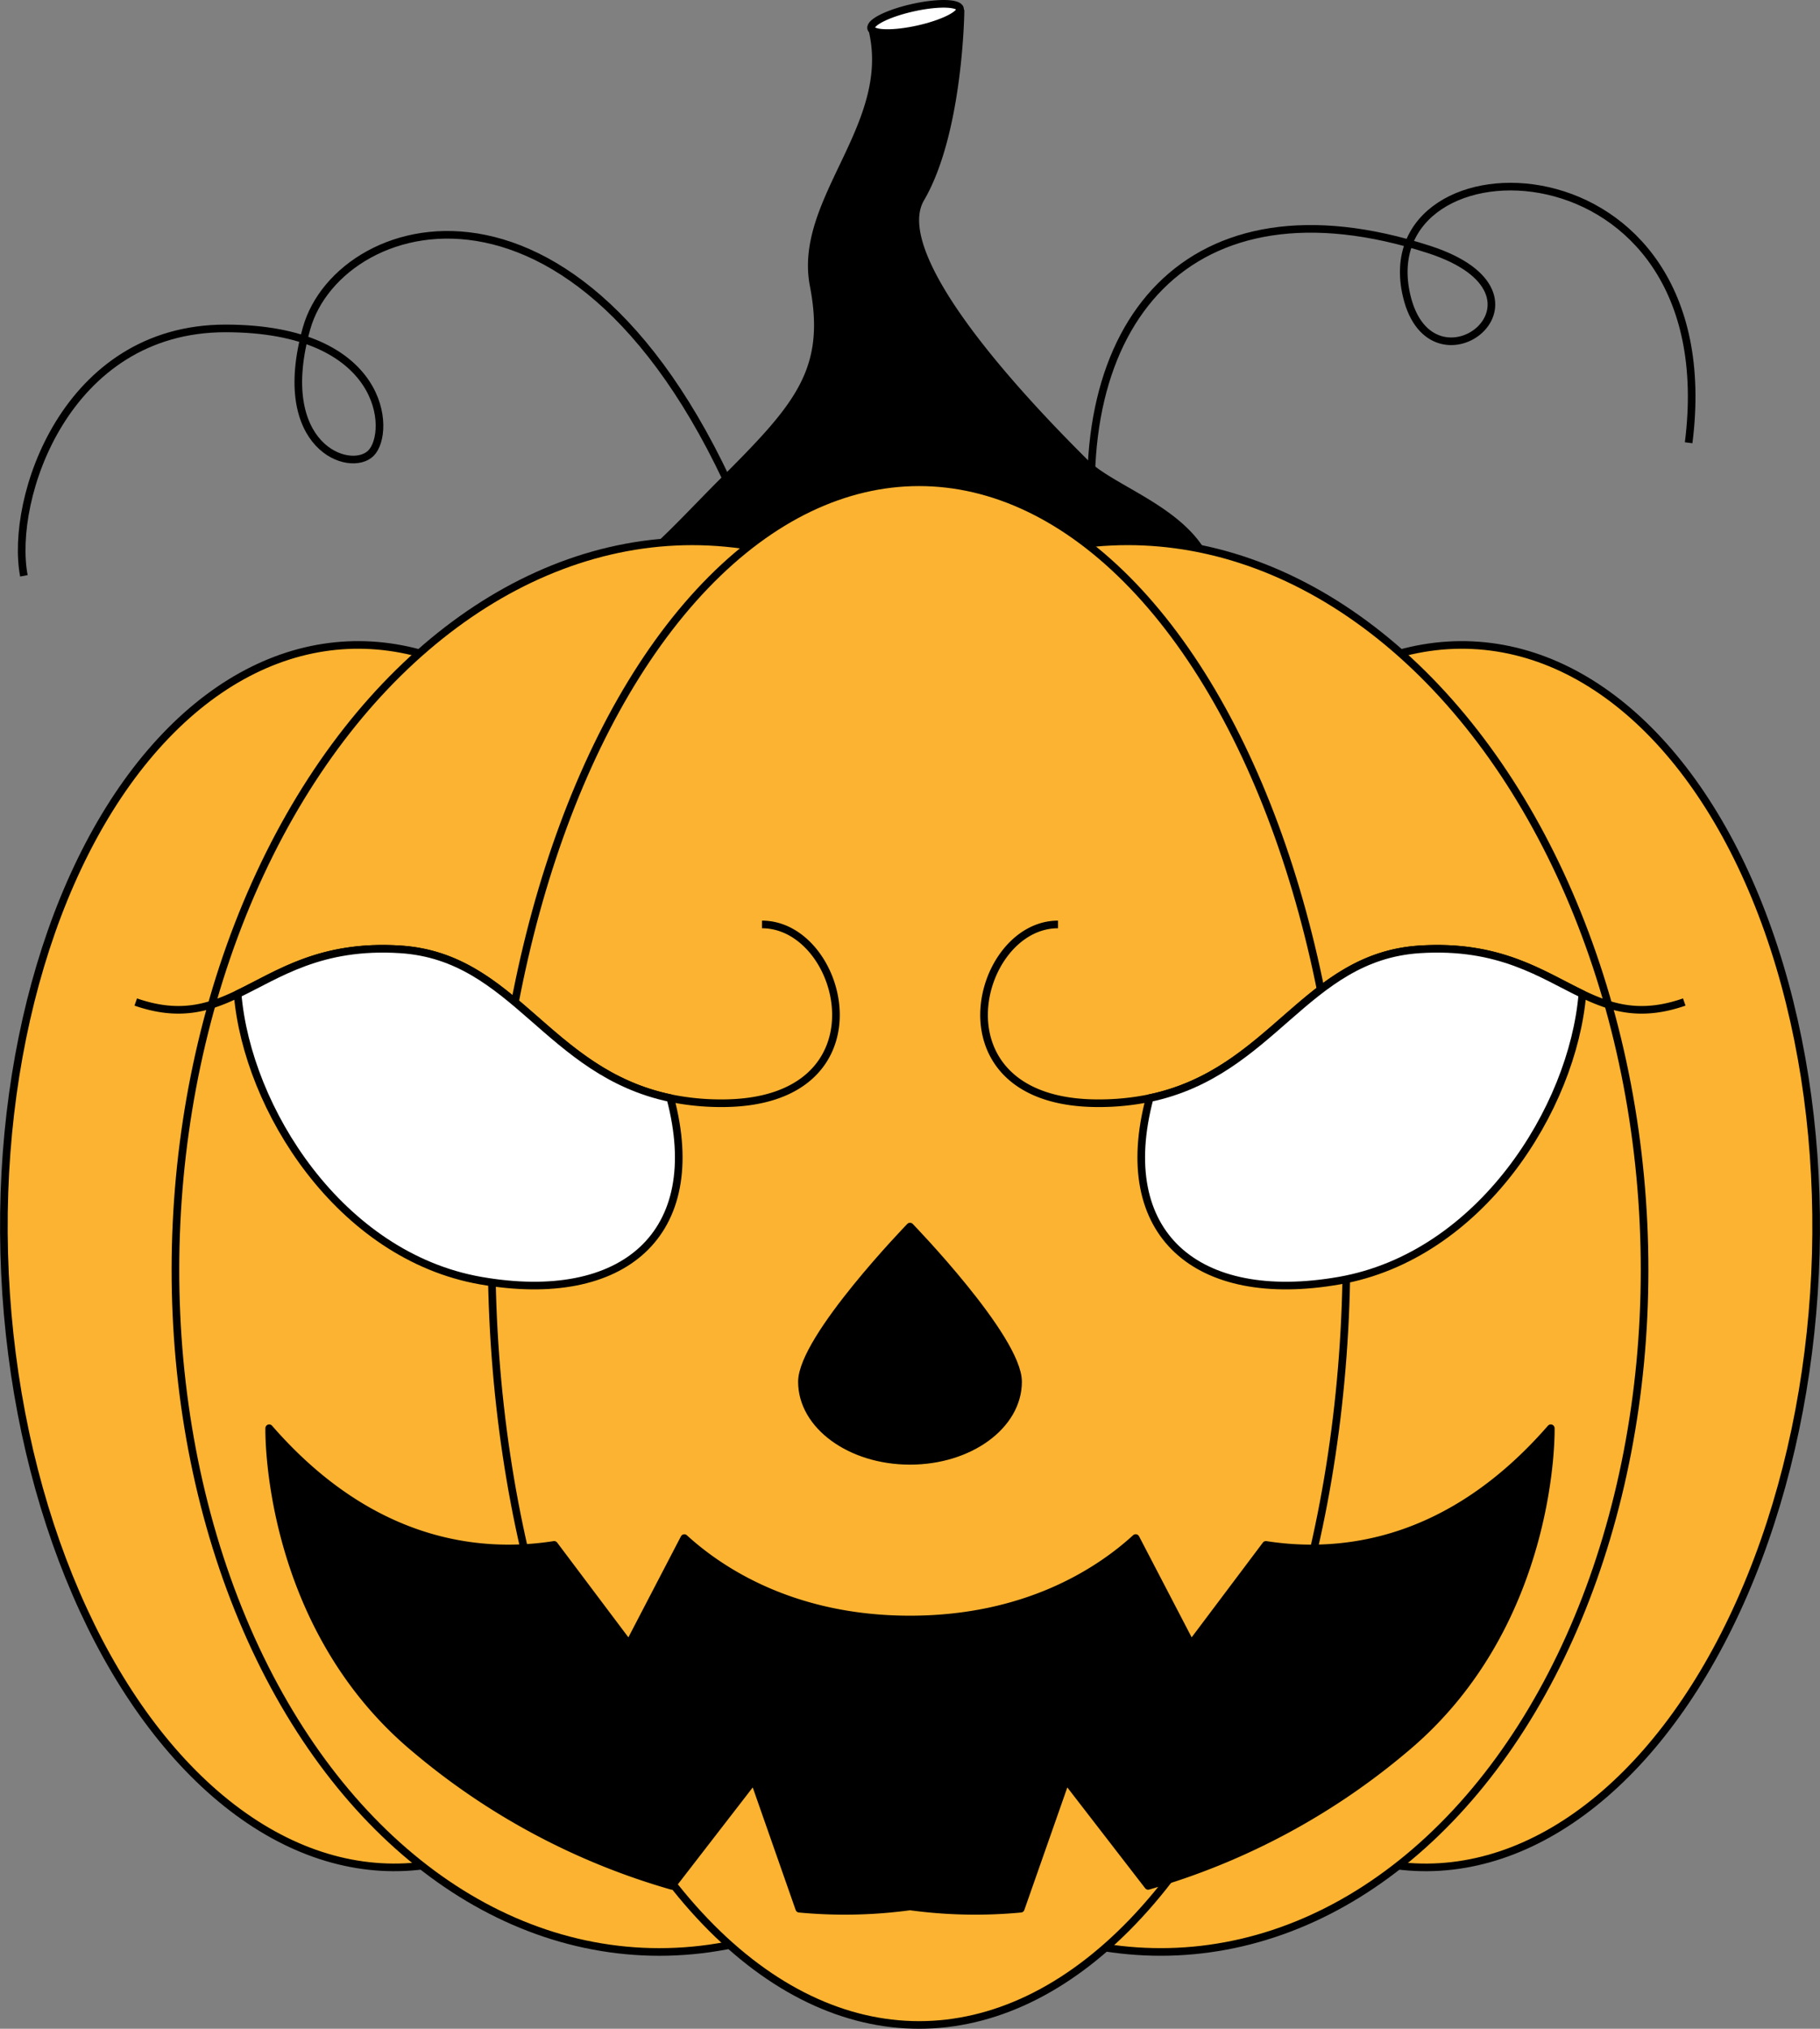 <?xml version="1.0" encoding="UTF-8"?> <svg xmlns="http://www.w3.org/2000/svg" id="Layer_1" data-name="Layer 1" width="238.799" height="266.088" viewBox="0 0 238.799 266.088"><rect x="0" y="0" width="238.799" height="266.088" fill="#808080" stroke="none"/> <defs> <style>.cls-1,.cls-2,.cls-3,.cls-4{stroke:#000;}.cls-1{stroke-linecap:round;}.cls-1,.cls-2{stroke-linejoin:round;}.cls-2{fill:#fff;}.cls-3{fill:none;}.cls-3,.cls-4{stroke-miterlimit:10;}.cls-4{fill:#fcb331;}</style> </defs> <title>3-head</title> <path class="cls-1" d="M62.763,88.34c1.689-6.22,8.123-5.16,9.391-9.441a3.534,3.534,0,0,1,4.233-2.416c5.183,1.244,11.281-6.14,18.371-13.23,9.817-9.817,14.18-14.544,12-25.815s10.907-21.088,7.635-33.813l11.635-2.182s-.166,15.932-5.227,24.588c-4.863,8.317,16.861,29.95,21.588,34.677s20.179,8,16.18,21.451S166.385,92.7,166.385,92.7Z"></path> <ellipse class="cls-2" cx="120.127" cy="2.419" rx="5.97" ry="1.454" transform="translate(2.321 26.042) rotate(-12.492)"></ellipse> <path class="cls-3" d="M99.394,72.524C78.67,17.441,44.584,27.531,40.221,43.074s5.726,19.088,8.453,16.361,1.909-16.361-19.088-16.361S1.226,65.434,3.135,75.524"></path> <path class="cls-3" d="M143.842,73.342c-4.363-31.086,12.235-50.8,43.631-40.63,18.542,6.006.363,20-2.909,6.09-5.059-21.5,42.176-21.634,37,19.27"></path> <ellipse class="cls-4" cx="189.438" cy="164.754" rx="80.223" ry="48.765" transform="translate(15.976 346.252) rotate(-87.31)"></ellipse> <ellipse class="cls-4" cx="150.129" cy="163.506" rx="65.581" ry="92.558" transform="translate(-7.507 7.225) rotate(-2.69)"></ellipse> <ellipse class="cls-4" cx="49.362" cy="164.754" rx="48.765" ry="80.223" transform="translate(-7.677 2.498) rotate(-2.69)"></ellipse> <ellipse class="cls-4" cx="88.67" cy="163.506" rx="92.558" ry="65.581" transform="translate(-78.816 244.406) rotate(-87.31)"></ellipse> <ellipse class="cls-4" cx="120.589" cy="164.42" rx="56.083" ry="101.168"></ellipse> <path class="cls-3" d="M220.988,131.422c-5.63,1.958-9.463.829-13.366-1.045-5.358-2.565-10.864-6.537-21.359-5.861-15,.969-19.268,16.119-35.422,19.512a32.984,32.984,0,0,1-6.752.669c-21.994,0-16.175-23.449-5.269-23.449"></path> <path class="cls-2" d="M207.622,130.377c-1.268,15.01-13.386,34.342-31.9,37.589-18.76,3.282-29.6-6.14-24.879-23.938,16.154-3.393,20.419-18.543,35.422-19.512C196.758,123.84,202.264,127.812,207.622,130.377Z"></path> <path class="cls-3" d="M99.979,121.248c10.906,0,16.725,23.449-5.268,23.449a33,33,0,0,1-6.753-.669C71.8,140.635,67.54,125.485,52.536,124.516c-10.5-.676-16,3.3-21.359,5.861-3.9,1.874-7.735,3-13.366,1.045"></path> <path class="cls-2" d="M31.177,130.377c1.268,15.01,13.387,34.342,31.9,37.589,18.759,3.282,29.6-6.14,24.878-23.938C71.8,140.635,67.54,125.485,52.536,124.516,42.041,123.84,36.536,127.812,31.177,130.377Z"></path> <path class="cls-1" d="M133.579,181.227c0,5.728-6.348,10.371-14.179,10.371s-14.18-4.643-14.18-10.371,14.18-20.352,14.18-20.352S133.579,175.5,133.579,181.227Z"></path> <path class="cls-1" d="M184.389,229.318a91,91,0,0,1-33.742,18.028L139.873,233.4l-5.944,16.941a63.51,63.51,0,0,1-14.53-.3,63.516,63.516,0,0,1-14.53.3L98.932,233.4,88.151,247.346a90.982,90.982,0,0,1-33.742-18.028c-19.666-16.453-19.088-41.993-19.088-41.993,13.227,15.178,27.366,16.857,37.387,15.3l9.819,13.059,7.262-13.951c4.683,4.279,14.251,10.676,29.61,10.676s24.927-6.4,29.61-10.683l7.268,13.958,9.819-13.059c10.021,1.554,24.161-.125,37.38-15.3C203.476,187.325,204.062,212.865,184.389,229.318Z"></path> </svg> 
